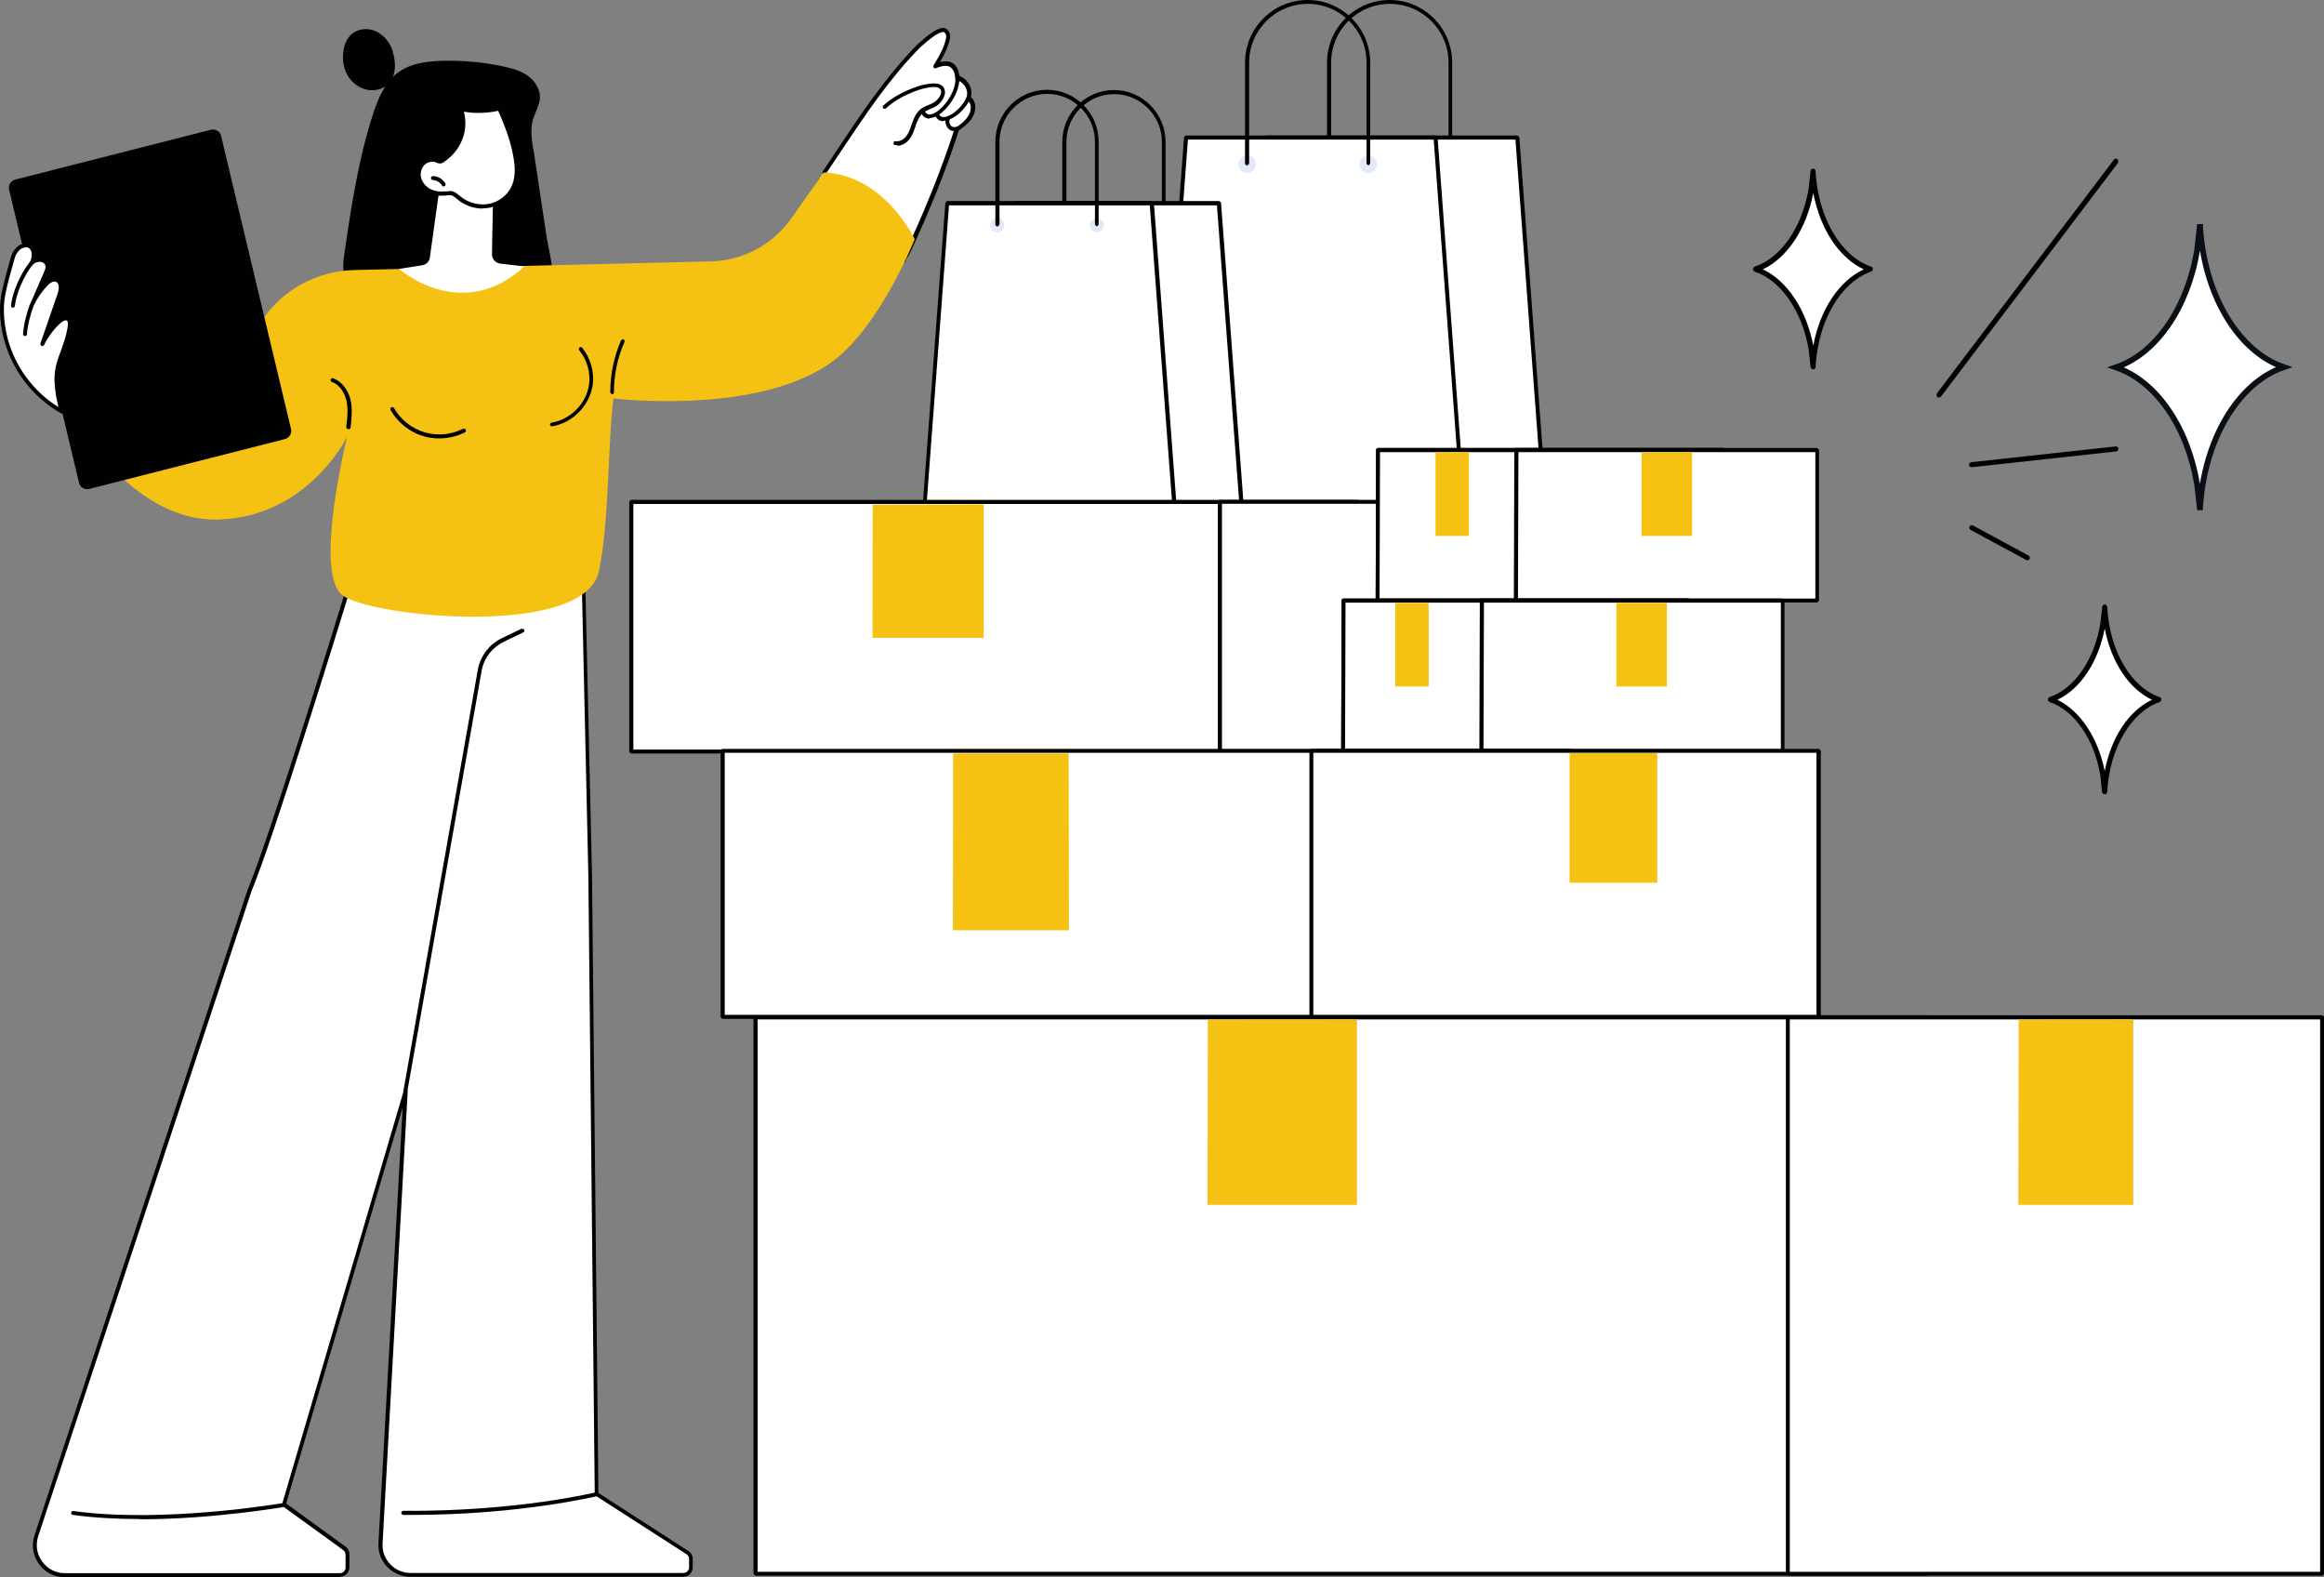 <?xml version="1.0" encoding="UTF-8"?>
<svg id="Camada_2" data-name="Camada 2" xmlns="http://www.w3.org/2000/svg" viewBox="0 0 101.75 69.04">
  <rect x="0" y="0" width="101.75" height="69.04" fill="#808080" stroke="none"/>
  <defs>
    <style>
      .cls-1 {
        fill: #010101;
      }

      .cls-1, .cls-2, .cls-3, .cls-4 {
        stroke-width: 0px;
      }

      .cls-2 {
        fill: #f5c112;
      }

      .cls-5 {
        stroke: #0a0f15;
        stroke-miterlimit: 10;
        stroke-width: .25px;
      }

      .cls-5, .cls-4 {
        fill: #fff;
      }

      .cls-3 {
        fill: #e3eaf7;
      }
    </style>
  </defs>
  <g id="Camada_1-2" data-name="Camada 1">
    <g>
      <g>
        <path class="cls-5" d="M96.2,10.91l.12-1.09s0,0,0-.01h0s0,0,0,0c.15,3.06,1.67,5.58,3.67,6.26-2,.68-3.52,3.2-3.67,6.26h0s0,0,0,0c0,0,0,0,0-.01l-.12-1.09c-.42-2.55-1.8-4.55-3.56-5.15,1.76-.6,3.14-2.6,3.56-5.15Z"/>
        <g>
          <path class="cls-4" d="M92.07,27.31l.08-.7s0,0,0,0h0s0,0,0,0c.1,1.98,1.08,3.6,2.37,4.04-1.29.44-2.27,2.06-2.37,4.04h0s0,0,0,0c0,0,0,0,0,0l-.08-.7c-.27-1.64-1.16-2.94-2.29-3.32,1.13-.39,2.02-1.68,2.29-3.32Z"/>
          <path class="cls-1" d="M92.15,34.77h0c.06,0,.1-.05.11-.1.09-1.89,1.04-3.51,2.29-3.94.04-.02.08-.06.08-.11s-.03-.09-.08-.11c-1.26-.43-2.2-2.05-2.29-3.94,0-.06-.05-.1-.11-.11-.04,0-.07.02-.09.05-.01.02-.02.04-.02.06l-.08.71c-.26,1.59-1.13,2.86-2.22,3.23-.04.02-.08.06-.08.11s.03.09.08.11c1.09.37,1.96,1.64,2.22,3.23l.07.7s0,0,0,0c0,.06.05.1.11.1ZM94.22,30.63c-1.02.48-1.79,1.65-2.07,3.12-.29-1.46-1.08-2.64-2.07-3.12,1-.47,1.79-1.65,2.07-3.12.28,1.46,1.05,2.64,2.07,3.12Z"/>
        </g>
        <g>
          <path class="cls-4" d="M79.3,8.27l.08-.75s0,0,0-.01h0s0,0,0,0c.1,2.09,1.14,3.81,2.51,4.28-1.37.47-2.41,2.18-2.51,4.28h0s0,0,0,0c0,0,0,0,0-.01l-.08-.75c-.29-1.74-1.23-3.11-2.43-3.52,1.2-.41,2.14-1.78,2.43-3.52Z"/>
          <path class="cls-1" d="M79.38,16.17h0c.06,0,.11-.05.11-.1.1-2.01,1.1-3.72,2.43-4.18.04-.02.08-.06.08-.11s-.03-.09-.08-.11c-1.33-.45-2.33-2.17-2.43-4.18,0-.06-.05-.1-.11-.11-.04,0-.07.02-.09.05-.01.02-.02.04-.02.06l-.08.75c-.28,1.69-1.2,3.04-2.36,3.43-.04.02-.08.06-.08.11s.03.09.08.11c1.15.39,2.08,1.74,2.36,3.43l.08.74s0,0,0,0c0,.06.05.1.11.1ZM81.6,11.79c-1.09.51-1.92,1.77-2.21,3.34-.3-1.57-1.14-2.84-2.21-3.34,1.07-.5,1.91-1.77,2.21-3.34.3,1.57,1.12,2.83,2.21,3.34Z"/>
        </g>
        <path class="cls-1" d="M84.89,17.4s.07-.02.09-.04l7.75-10.23s.03-.12-.02-.16c-.05-.04-.12-.03-.16.02l-7.75,10.23s-.03.12.02.16c.02.02.04.02.07.02Z"/>
        <path class="cls-1" d="M86.32,20.45s0,0,.01,0l6.32-.69c.06,0,.1-.06.1-.12,0-.06-.06-.1-.12-.1l-6.32.69c-.06,0-.1.06-.1.12,0,.06.05.1.11.1Z"/>
        <path class="cls-1" d="M88.76,24.53s.08-.02.1-.06c.03-.05,0-.12-.04-.15l-2.44-1.32c-.05-.03-.12,0-.15.04-.03.05,0,.12.04.15l2.44,1.32s.03.01.05.01Z"/>
      </g>
      <g>
        <g>
          <path class="cls-1" d="M17.2,2.25c-.12-.37-.37-.7-.72-.87-.35-.17-.8-.14-1.09.12-.2.18-.31.44-.35.7-.07.41,0,.85.24,1.2.24.34.65.57,1.06.55.94-.06,1.09-.96.85-1.69Z"/>
          <path class="cls-1" d="M23.34,6.5c-.06-.4-.12-.82-.02-1.22.09-.34.3-.65.32-1.01.01-.38-.23-.74-.54-.96-.31-.22-.69-.32-1.06-.4-.87-.19-1.77-.27-2.66-.25-.7.02-1.44.11-2,.55-.55.43-.83,1.12-1.05,1.79-.64,1.97-.95,4.03-1.25,6.08-.05.34-.1.69.03,1.01.18.44.66.68,1.11.84,1.9.68,3.95.81,5.97.69.49-.03,1-.08,1.42-.34.97-.61.46-2.01.32-2.92-.19-1.28-.39-2.57-.58-3.85Z"/>
        </g>
        <g>
          <g>
            <g>
              <path class="cls-4" d="M16.04,23.23c-.17.48-3.98,13.04-5.11,15.74L1.6,67.2c-.3.86.33,1.75,1.24,1.75h12.04c.18,0,.33-.15.33-.33v-.56c0-.11-.05-.21-.14-.27l-2.65-1.92,5.33-18.11-1.1,19.8c-.04.75.56,1.38,1.31,1.38h11.94c.18,0,.33-.15.33-.33v-.36c0-.11-.06-.22-.15-.28l-3.98-2.56-.28-27.06-.35-15.24-9.45.13Z"/>
              <path class="cls-1" d="M14.88,69.04H2.84c-.46,0-.88-.22-1.14-.59-.27-.38-.33-.84-.18-1.28l9.32-28.22c.91-2.16,3.52-10.6,4.63-14.2.27-.87.45-1.44.48-1.54.01-.03.04-.06.08-.06l9.45-.13c.05,0,.09.04.09.08l.35,15.24.28,27.01,3.94,2.54c.12.08.19.21.19.35v.36c0,.23-.19.42-.42.42h-11.94c-.39,0-.75-.16-1.02-.44-.27-.28-.4-.65-.38-1.04l1.06-19.06-5.1,17.33,2.6,1.89c.11.08.17.21.17.34v.56c0,.23-.19.42-.42.42ZM16.1,23.32c-.06.18-.22.72-.46,1.48-1.11,3.6-3.72,12.04-4.63,14.21L1.68,67.22c-.13.38-.08.79.16,1.12.23.33.6.52,1,.52h12.04c.14,0,.25-.11.25-.25v-.56c0-.08-.04-.15-.1-.2l-2.65-1.92s-.04-.06-.03-.09l5.33-18.11s.05-.07.1-.06c.04,0,.07.05.07.09l-1.1,19.8c-.02.34.1.66.34.91.23.25.55.38.89.38h11.94c.14,0,.25-.11.25-.25v-.36c0-.08-.04-.16-.11-.21l-3.98-2.56s-.04-.04-.04-.07l-.28-27.06-.34-15.15-9.3.13Z"/>
            </g>
            <path class="cls-1" d="M18.02,66.31c-.12,0-.24,0-.36,0-.05,0-.09-.04-.09-.09,0-.05.04-.09.09-.09h0c4.91.04,8.4-.8,8.43-.81.05-.01.09.02.11.06.01.05-.02.09-.06.11-.03,0-3.37.82-8.11.82Z"/>
            <path class="cls-1" d="M6.13,66.49c-.99,0-2-.05-2.94-.18-.05,0-.08-.05-.07-.1,0-.05.05-.08.1-.07,3.97.55,9.15-.35,9.2-.35.05,0,.09.02.1.07,0,.05-.02.09-.07.1-.04,0-3.09.54-6.31.54Z"/>
            <path class="cls-1" d="M17.75,47.86s-.01,0-.02,0c-.05,0-.08-.05-.07-.1l3.27-18.5c.13-.59.51-1.07,1.05-1.33l.85-.41s.1,0,.12.04c.02.04,0,.1-.04.12l-.85.41c-.49.24-.84.67-.96,1.2l-3.27,18.5s-.04.07-.09.07Z"/>
          </g>
          <g>
            <path class="cls-4" d="M36.21,8.39c.35.61.75,1.2,1.23,1.72.25.28.51.54.8.77.28.23.59.43.9.62.09.05.17.1.26.15,1.58-2.99,2.46-5.97,2.46-5.97,1.25-.91.53-1.38.53-1.38.2-.78-.44-.85-.44-.85-.19-.94-1.03-.55-1.03-.55.69-1.01,1.02-2.66-.97-.6-1.18,1.22-2.7,3.48-4.06,5.5.1.2.2.39.31.58Z"/>
            <path class="cls-1" d="M39.52,11.5s-.01,0-.02,0c-.05-.01-.07-.06-.06-.11.03-.12.09-.2.15-.28.02-.02.03-.05.05-.07.91-1.95,1.61-3.72,2.15-5.39,0-.02.02-.03.03-.04.27-.19.53-.38.64-.67.05-.15.1-.42-.12-.56-.03-.02-.05-.07-.03-.1.11-.28-.05-.62-.35-.75-.12-.04-.14-.16-.16-.27,0-.05-.02-.09-.04-.13-.13-.28-.36-.32-.8-.14,0,0-.02,0-.03,0h0s0,0,0,0h0s0,0,0,0c0,0,0,0,0,0,0,0,0,0,0,0,0,0,0,0,0,0h0s0,0,0,0h0s0,0,0,0h0s0,0,0,0c-.02,0-.03,0-.04-.02,0,0,0,0,0,0,0,0,0,0,0,0s0,0,0,0c0,0,0,0,0,0,0,0,0,0,0,0,0,0,0,0-.01-.01h0s0,0,0,0h0s0-.01-.01-.02t0,0h0s0,0,0,0t0,0s0,0,0,0h0s0-.02,0-.03c0,0,0-.02,0-.03,0,0,0-.02.01-.03.3-.48.47-.83.54-1.18.02-.09,0-.17-.04-.22-.04-.04-.08-.05-.09-.05-.27.03-.64.36-.93.61l-.08.07c-1.37,1.4-2.39,2.94-3.48,4.57-.21.31-.41.62-.63.94-.03.04-.08.05-.12.02-.04-.03-.05-.08-.02-.12.21-.31.42-.62.62-.93,1.09-1.64,2.12-3.18,3.5-4.6l.09-.08c.31-.27.7-.61,1.02-.66.08-.01.18.03.24.1.05.06.13.18.09.38-.07.31-.2.63-.44,1.02h0c.26-.07.6-.08.78.31.03.05.04.11.05.17.01.06.03.13.06.14.37.16.56.56.47.91.19.16.24.42.14.73-.12.33-.4.54-.67.73-.54,1.68-1.24,3.44-2.15,5.39,0,0,0,0,0,.01-.02.03-.04.06-.06.09-.05.07-.1.13-.12.22,0,.04-.05.07-.08.07Z"/>
            <path class="cls-1" d="M39.28,6.35s-.06,0-.09,0c-.05,0-.08-.05-.07-.1,0-.05.05-.08.1-.07.19.03.38-.1.48-.25.1-.14.15-.3.21-.47.02-.04.03-.09.05-.13.07-.2.18-.45.4-.59.1-.07.21-.11.31-.15.04-.02.09-.04.13-.06.23-.11.36-.3.4-.44.01-.05.02-.13-.03-.19-.05-.06-.15-.1-.28-.09-.19,0-.47.06-.68.13-.58.2-1.06.47-1.42.8-.04.03-.09.03-.12,0-.03-.04-.03-.09,0-.12.39-.35.88-.62,1.48-.83.22-.08.52-.13.73-.14.19,0,.34.05.42.16.07.09.09.21.06.34-.05.18-.2.43-.49.56-.05.02-.09.04-.14.06-.1.04-.19.08-.27.13-.17.12-.27.34-.34.51-.02.04-.03.08-.04.13-.06.17-.12.35-.23.51-.15.21-.36.33-.57.33Z"/>
            <path class="cls-1" d="M40.7,5.19s-.04,0-.05,0c-.17-.02-.34-.16-.32-.35,0-.05.05-.08.09-.08.05,0,.08.05.08.09,0,.08.08.15.17.16.09.01.19-.02.31-.1.44-.27.92-1.02.84-1.54,0-.05.03-.09.07-.1.05,0,.09.03.1.07.09.59-.43,1.41-.93,1.71-.09.05-.22.12-.37.12Z"/>
            <path class="cls-1" d="M41.31,5.3s-.05,0-.07,0c-.15-.02-.27-.13-.29-.27,0-.05.02-.09.07-.1.05,0,.09.02.1.07.01.07.09.11.15.12.07.01.15,0,.26-.05.3-.13.65-.48.77-.78.02-.04.07-.07.11-.05.04.02.07.07.05.11-.14.34-.52.73-.87.87-.11.05-.2.07-.28.07Z"/>
            <path class="cls-1" d="M41.8,5.74c-.1,0-.21-.03-.27-.1-.17-.17-.14-.37-.12-.46,0-.05.05-.08.1-.07.05,0,.08.05.07.1-.02.11-.03.21.07.31.04.04.16.06.22.03.04-.02.1,0,.12.04.02.04,0,.1-.04.12-.05.02-.1.03-.15.03Z"/>
          </g>
          <g>
            <path class="cls-2" d="M3.03,17.95s2.59,4.91,6.53,4.79c3.94-.11,5.64-3.63,5.64-3.63,0,0-1.49,5.99-.2,6.95,1.29.96,10.58,1.88,11.22-1.05.46-2.1.4-5.9.64-7.57,0,0,6.44.78,9.66-1.67,2.04-1.56,3.53-5.3,3.53-5.3,0,0-1.32-2.81-3.98-2.92l-1.45,2.04c-.81,1.13-2.1,1.82-3.49,1.85l-15.62.38c-1.62.04-3.13.85-4.03,2.19-1,1.47-3.02,5.1-7.87,1.27l-.56,2.68Z"/>
            <path class="cls-1" d="M26.81,17.26s-.09-.04-.09-.09c0-.78.16-1.56.47-2.27.02-.04.07-.06.11-.04.04.02.06.07.04.11-.31.69-.46,1.45-.46,2.2,0,.05-.04.09-.09.09h0Z"/>
            <g>
              <path class="cls-1" d="M19.24,19.19c-.24,0-.48-.03-.71-.1-.6-.18-1.12-.6-1.43-1.14-.02-.04,0-.09.03-.12.04-.02.09,0,.12.03.29.51.77.89,1.33,1.06.56.17,1.17.11,1.69-.15.04-.02.1,0,.12.04.02.04,0,.1-.04.12-.35.17-.73.26-1.12.26Z"/>
              <path class="cls-1" d="M24.17,18.67s-.08-.03-.09-.07c0-.05.03-.09.07-.1.82-.13,1.53-.84,1.64-1.67.07-.52-.08-1.07-.43-1.5-.03-.04-.02-.09.01-.12.04-.03.09-.02.12.01.37.47.54,1.07.46,1.63-.13.9-.89,1.68-1.79,1.81,0,0,0,0-.01,0Z"/>
            </g>
            <path class="cls-1" d="M15.25,18.78s0,0-.01,0c-.05,0-.08-.05-.08-.1.05-.38.09-.77.01-1.14-.07-.31-.27-.69-.64-.82-.05-.02-.07-.07-.05-.11.02-.05.07-.07.11-.05.36.13.65.49.76.95.09.4.04.83,0,1.2,0,.04-.04.08-.09.08Z"/>
          </g>
          <g>
            <path class="cls-1" d="M9.68,5.95l3.06,12.82c.05.2-.07.4-.27.45l-8.56,2.18c-.2.05-.41-.07-.45-.27L.4,8.31c-.05-.2.07-.4.27-.45l8.56-2.18c.2-.05.41.07.45.27Z"/>
            <g>
              <path class="cls-4" d="M2.99,13.98c-.12-.09-.29,0-.4.11-.31.28-.56.61-.74.98.25-.71.49-1.42.74-2.14.08-.23.12-.55-.1-.65-.17-.08-.36.05-.49.18-.27.27-.49.6-.63.95.21-.48.42-.96.63-1.45.05-.11.1-.23.07-.35-.06-.25-.44-.3-.64-.14-.03.02-.06.05-.08.08.02-.03.03-.06.05-.1.11-.23.11-.57-.12-.69-.14-.07-.32-.02-.45.08-.16.14-.23.32-.26.4-.33,1.17-.49,1.76-.48,2.29,0,.4.05,1.45.71,2.58.64,1.08,1.5,1.65,1.91,1.88-.06-.18-.12-.4-.16-.67-.02-.14-.09-.52-.07-.88.04-.76.43-1.22.57-2.11.02-.11.04-.3-.06-.37Z"/>
              <path class="cls-1" d="M2.71,18.1s-.03,0-.04-.01c-.56-.32-1.35-.91-1.94-1.91C.04,15.01,0,13.92,0,13.56c-.01-.55.15-1.14.48-2.32.02-.06.09-.28.28-.44.13-.12.35-.19.54-.09.22.11.27.38.22.63.12-.04.25-.04.37,0,.13.05.23.15.26.27.03.15-.03.3-.08.41l-.2.47s.04-.05.07-.07c.21-.21.42-.28.59-.2.22.1.27.39.14.76l-.5,1.44c.11-.14.23-.26.36-.38.19-.17.38-.21.51-.11.13.09.11.29.09.45-.07.43-.19.76-.3,1.07-.12.33-.24.65-.26,1.03-.02.35.04.72.07.86.04.22.09.44.16.66.01.03,0,.07-.03.09-.02.01-.04.02-.05.02ZM1.12,10.83c-.09,0-.18.04-.24.09-.16.14-.22.31-.23.36-.33,1.16-.49,1.75-.48,2.27,0,.35.03,1.41.7,2.54.51.86,1.17,1.41,1.69,1.73-.04-.15-.07-.31-.1-.46-.02-.14-.09-.53-.07-.9.02-.42.14-.74.27-1.09.11-.31.23-.62.3-1.04.03-.21,0-.27-.02-.29-.07-.05-.2.02-.29.1-.3.27-.54.6-.72.96-.02.04-.07.06-.11.04-.04-.02-.06-.07-.05-.11l.74-2.14c.03-.08.15-.45-.05-.55-.14-.07-.32.09-.39.17-.24.25-.44.54-.59.86l-.03.07s-.07.06-.11.05c-.04-.02-.06-.07-.05-.11.01-.02.02-.05.03-.07l.6-1.38c.05-.11.09-.21.07-.3-.02-.09-.09-.13-.14-.15-.12-.04-.26-.02-.36.06-.02.02-.05.04-.07.07-.03.03-.08.04-.11.02-.04-.02-.05-.07-.03-.11.02-.03.03-.06.05-.09.09-.21.09-.49-.08-.58-.03-.02-.07-.03-.11-.03Z"/>
            </g>
            <path class="cls-1" d="M.57,13.47s0,0-.01,0c-.05,0-.08-.05-.08-.1.07-.58.38-1.31.79-1.86.03-.04.08-.05.12-.02.04.03.05.08.02.12-.39.52-.69,1.22-.76,1.78,0,.04-.04.08-.09.08Z"/>
            <path class="cls-1" d="M1.09,14.71s0,0,0,0c-.05,0-.08-.04-.08-.09.02-.39.16-.94.29-1.26.02-.04.07-.07.11-.05.04.02.07.07.05.11-.12.31-.26.84-.28,1.21,0,.05-.04.08-.09.08Z"/>
          </g>
        </g>
        <g>
          <path class="cls-4" d="M19.28,7.97l-.46,3.3c-.02.18-.16.31-.33.34l-1.02.16s2.74,2.42,5.49-.11l-1.05-.12c-.21-.02-.38-.21-.37-.42l.05-2.72s-.24-1.8-2.3-.44Z"/>
          <g>
            <g>
              <path class="cls-4" d="M18.57,7.11c-.19.15-.28.41-.23.65.04.24.2.44.41.57.21.12.46.17.69.14.13-.01.27-.04.39,0,.1.04.17.11.25.18.37.32.88.46,1.36.36.47-.1.9-.44,1.07-.9.15-.37.13-.79.06-1.19-.12-.76-.4-1.48-.71-2.18-.55.13-1.12.14-1.68.03.15.43.13.92-.04,1.34-.13.32-.36.61-.64.81-.06.04-.15.12-.21.14-.09.02-.14-.04-.23-.06-.17-.04-.35,0-.49.1Z"/>
              <path class="cls-1" d="M21.13,9.13c-.4,0-.81-.15-1.11-.41l-.04-.03c-.06-.05-.12-.1-.18-.13-.08-.03-.18-.02-.28,0-.03,0-.05,0-.08,0-.27.03-.54-.03-.75-.16-.24-.14-.4-.38-.45-.63-.05-.28.06-.56.27-.73.16-.12.37-.17.56-.12.04,0,.07.02.1.04.04.02.06.03.09.02.03,0,.1-.06.14-.09.02-.01.03-.02.04-.03.27-.2.48-.47.61-.78.17-.4.18-.87.04-1.28,0-.03,0-.06.02-.09.02-.02.05-.03.08-.03.54.11,1.11.1,1.64-.02.04,0,.08.01.1.05.26.58.58,1.36.72,2.2.05.32.1.8-.07,1.23-.18.47-.63.84-1.13.95-.1.02-.21.03-.32.03ZM19.68,8.36c.06,0,.12,0,.18.03.1.04.17.1.24.16l.04.03c.35.3.84.43,1.28.34.45-.09.85-.42,1.01-.84.15-.39.11-.84.06-1.14-.1-.62-.31-1.27-.68-2.09-.49.11-1.01.12-1.5.04.11.42.08.87-.09,1.26-.14.34-.37.63-.66.85-.01,0-.02.02-.04.03-.06.05-.14.11-.21.12-.08.02-.15-.01-.2-.03-.02-.01-.05-.02-.07-.03-.14-.03-.3,0-.41.09-.16.12-.24.35-.2.56.04.2.17.39.37.51.18.11.41.15.64.13.02,0,.05,0,.07,0,.06,0,.11-.01.17-.01Z"/>
            </g>
            <path class="cls-1" d="M19.42,8.16s-.06-.01-.07-.04c-.08-.14-.24-.23-.4-.24-.05,0-.09-.04-.08-.09,0-.05.04-.09.09-.08.22,0,.43.13.54.32.02.04.01.09-.03.12-.01,0-.03.01-.04.01Z"/>
          </g>
        </g>
      </g>
      <g>
        <path class="cls-1" d="M63.51,7.82s-.09-.04-.09-.09V2.74c0-1.42-1.15-2.57-2.57-2.57s-2.57,1.15-2.57,2.57v4.99s-.04.09-.09.09-.09-.04-.09-.09V2.74c0-1.51,1.23-2.74,2.74-2.74s2.74,1.23,2.74,2.74v4.99s-.04.09-.09.09Z"/>
        <g>
          <polygon class="cls-4" points="67.62 21.98 54.32 21.98 55.51 6.02 66.43 6.02 67.62 21.98"/>
          <path class="cls-1" d="M67.62,22.07h-13.31s-.05-.01-.06-.03c-.02-.02-.02-.04-.02-.07l1.19-15.96s.04-.08.09-.08h10.92s.08.04.09.08l1.19,15.96s0,.05-.02.07c-.02.02-.04.03-.06.03ZM54.41,21.9h13.12l-1.18-15.79h-10.76l-1.18,15.79Z"/>
        </g>
        <g>
          <polygon class="cls-4" points="64.04 21.98 50.73 21.98 51.93 6.02 62.85 6.02 64.04 21.98"/>
          <path class="cls-1" d="M64.04,22.07h-13.31s-.05-.01-.06-.03c-.02-.02-.02-.04-.02-.07l1.19-15.96s.04-.08.09-.08h10.92s.08.04.09.08l1.19,15.96s0,.05-.02.07c-.02.02-.04.03-.06.03ZM50.83,21.9h13.12l-1.18-15.79h-10.76l-1.18,15.79Z"/>
        </g>
        <path class="cls-3" d="M54.98,7.19c0,.21-.17.38-.38.38s-.38-.17-.38-.38.17-.38.38-.38.38.17.38.38Z"/>
        <path class="cls-3" d="M60.29,7.19c0,.21-.17.38-.38.38s-.38-.17-.38-.38.17-.38.38-.38.38.17.38.38Z"/>
        <path class="cls-1" d="M59.92,7.24s-.09-.04-.09-.09V2.74c0-1.42-1.15-2.57-2.57-2.57s-2.57,1.15-2.57,2.57v4.41s-.04.09-.09.09-.09-.04-.09-.09V2.74c0-1.51,1.23-2.74,2.74-2.74s2.74,1.23,2.74,2.74v4.41s-.04.09-.09.09Z"/>
      </g>
      <g>
        <path class="cls-1" d="M50.96,10.39s-.09-.04-.09-.09v-4.09c0-1.15-.94-2.09-2.09-2.09s-2.09.94-2.09,2.09v4.09s-.04.09-.09.09-.09-.04-.09-.09v-4.09c0-1.25,1.02-2.27,2.26-2.27s2.26,1.02,2.26,2.27v4.09s-.04.09-.09.09Z"/>
        <g>
          <polygon class="cls-4" points="54.34 21.98 43.43 21.98 44.41 8.89 53.36 8.89 54.34 21.98"/>
          <path class="cls-1" d="M54.34,22.07h-10.91s-.05-.01-.06-.03c-.02-.02-.02-.04-.02-.07l.98-13.09s.04-.08.09-.08h8.95s.08.04.09.08l.98,13.09s0,.05-.02.07c-.02.02-.04.03-.06.03ZM43.52,21.9h10.73l-.97-12.91h-8.79l-.97,12.91Z"/>
        </g>
        <g>
          <polygon class="cls-4" points="51.4 21.98 40.49 21.98 41.47 8.89 50.42 8.89 51.4 21.98"/>
          <path class="cls-1" d="M51.4,22.07h-10.91s-.05-.01-.06-.03c-.02-.02-.02-.04-.02-.07l.98-13.09s.04-.08.09-.08h8.95s.08.04.09.08l.98,13.09s0,.05-.02.07c-.02.02-.04.03-.06.03ZM40.58,21.9h10.73l-.97-12.91h-8.79l-.97,12.91Z"/>
        </g>
        <circle class="cls-3" cx="43.66" cy="9.86" r=".31"/>
        <path class="cls-3" d="M48.33,9.86c0,.17-.14.31-.31.31s-.31-.14-.31-.31.14-.31.31-.31.31.14.31.31Z"/>
        <path class="cls-1" d="M48.03,9.91s-.09-.04-.09-.09v-3.62c0-1.15-.94-2.09-2.09-2.09s-2.09.94-2.09,2.09v3.62s-.04.09-.09.09-.09-.04-.09-.09v-3.62c0-1.25,1.02-2.27,2.26-2.27s2.26,1.02,2.26,2.27v3.62s-.04.09-.09.09Z"/>
      </g>
      <g>
        <g>
          <g>
            <polygon class="cls-4" points="59.42 32.89 27.63 32.89 27.63 21.97 59.43 21.97 59.42 32.89"/>
            <path class="cls-1" d="M59.42,32.98h-31.78s-.09-.04-.09-.09v-10.92s.04-.09.09-.09h31.8s.09.04.09.09-.04.09-.09.09h-31.71v10.75h31.69s.09.04.09.09-.04.09-.09.09Z"/>
          </g>
          <polygon class="cls-2" points="38.21 22.09 38.2 27.92 43.07 27.92 43.07 22.08 38.21 22.09"/>
          <g>
            <rect class="cls-4" x="53.41" y="21.97" width="7.29" height="10.92"/>
            <path class="cls-1" d="M60.7,32.98h-7.29s-.09-.04-.09-.09v-10.92s.04-.09.09-.09h7.29s.09.04.09.09v10.92s-.04.09-.09.09ZM53.5,32.8h7.11v-10.75h-7.11v10.75Z"/>
          </g>
        </g>
        <g>
          <g>
            <rect class="cls-4" x="33.08" y="44.54" width="51.29" height="24.35"/>
            <path class="cls-1" d="M84.37,68.97h-51.29s-.09-.04-.09-.09v-24.35s.04-.09.09-.09h51.29s.09.04.09.09v24.35s-.04.09-.09.09ZM33.17,68.8h51.11v-24.18h-51.11v24.18Z"/>
          </g>
          <g>
            <rect class="cls-4" x="78.27" y="44.54" width="23.39" height="24.35"/>
            <path class="cls-1" d="M101.67,68.97h-23.39s-.09-.04-.09-.09v-24.35s.04-.09.09-.09h23.39s.09.04.09.09v24.35s-.04.09-.09.09ZM78.36,68.8h23.22v-24.18h-23.22v24.18Z"/>
          </g>
          <polygon class="cls-2" points="52.88 44.63 52.87 52.74 59.41 52.74 59.41 44.62 52.88 44.63"/>
          <polygon class="cls-2" points="88.38 44.63 88.37 52.74 93.4 52.74 93.4 44.62 88.38 44.63"/>
        </g>
        <g>
          <g>
            <path class="cls-4" d="M60.34,19.71h15.11v6.58h-15.13s.02-6.68.02-6.58Z"/>
            <path class="cls-1" d="M75.45,26.37h-15.13s-.05,0-.06-.03c-.02-.02-.03-.04-.03-.06l.02-6.51s0-.04,0-.06c0,0,0,0,0-.01h0s0,0,0,0h0s0,0,0,0c0-.05.02-.09.08-.09,0,0,0,0,.01,0h15.1s.09.04.09.09v6.58s-.04.09-.09.09ZM60.4,26.2h14.96v-6.41h-14.94c0,.72-.02,5.68-.02,6.41ZM60.43,19.71h0,0Z"/>
          </g>
          <g>
            <path class="cls-4" d="M60.34,19.71h15.11v6.58h-15.13s.02-6.68.02-6.58Z"/>
            <path class="cls-1" d="M75.45,26.37h-15.13s-.05,0-.06-.03c-.02-.02-.03-.04-.03-.06l.02-6.51s0-.04,0-.06c0,0,0,0,0-.01h0s0,0,0,0h0s0,0,0,0c0-.05.02-.09.08-.09,0,0,0,0,.01,0h15.1s.09.04.09.09v6.58s-.04.09-.09.09ZM60.4,26.2h14.96v-6.41h-14.94c0,.72-.02,5.68-.02,6.41ZM60.43,19.71h0,0Z"/>
          </g>
          <g>
            <path class="cls-4" d="M66.39,19.71h13.17v6.58h-13.2s.02-6.68.02-6.58Z"/>
            <path class="cls-1" d="M79.57,26.37h-13.2s-.05,0-.06-.03c-.02-.02-.03-.04-.03-.06l.02-6.51s0-.04,0-.06c0,0,0,0,0-.01h0s0,0,0,0h0s0,0,0,0c0-.05.02-.09.08-.09,0,0,0,0,.01,0h13.16s.09.04.09.09v6.58s-.04.09-.09.09ZM66.46,26.2h13.02v-6.41h-13c0,.72-.02,5.68-.02,6.41ZM66.48,19.71h0,0Z"/>
          </g>
          <rect class="cls-2" x="71.87" y="19.8" width="2.21" height="3.66"/>
          <rect class="cls-2" x="62.85" y="19.8" width="1.46" height="3.66"/>
        </g>
        <g>
          <g>
            <path class="cls-4" d="M58.83,26.3h15.11v6.58h-15.13s.02-6.68.02-6.58Z"/>
            <path class="cls-1" d="M73.94,32.96h-15.13s-.05,0-.06-.03-.03-.04-.03-.06l.02-6.51s0-.04,0-.06c0,0,0,0,0-.01h0s0,0,0,0h0s0,0,0,0c0-.05.02-.09.08-.09,0,0,0,0,.01,0h15.1s.09.04.09.09v6.58s-.04.09-.09.09ZM58.89,32.79h14.96v-6.41h-14.94c0,.72-.02,5.68-.02,6.41ZM58.92,26.3h0,0Z"/>
          </g>
          <g>
            <path class="cls-4" d="M58.83,26.3h15.11v6.58h-15.13s.02-6.68.02-6.58Z"/>
            <path class="cls-1" d="M73.94,32.96h-15.13s-.05,0-.06-.03-.03-.04-.03-.06l.02-6.51s0-.04,0-.06c0,0,0,0,0-.01h0s0,0,0,0h0s0,0,0,0c0-.05.02-.09.08-.09,0,0,0,0,.01,0h15.1s.09.04.09.09v6.58s-.04.09-.09.09ZM58.89,32.79h14.96v-6.41h-14.94c0,.72-.02,5.68-.02,6.41ZM58.92,26.3h0,0Z"/>
          </g>
          <g>
            <path class="cls-4" d="M64.89,26.3h13.17v6.58h-13.2s.02-6.68.02-6.58Z"/>
            <path class="cls-1" d="M78.06,32.96h-13.2s-.05,0-.06-.03-.03-.04-.03-.06l.02-6.51s0-.04,0-.06c0,0,0,0,0-.01h0s0,0,0,0h0s0,0,0,0c0-.05.02-.09.08-.09,0,0,0,0,.01,0h13.16s.09.04.09.09v6.58s-.04.09-.09.09ZM64.95,32.79h13.02v-6.41h-13c0,.72-.02,5.68-.02,6.41ZM64.97,26.3h0,0Z"/>
          </g>
          <rect class="cls-2" x="70.77" y="26.39" width="2.21" height="3.66"/>
          <rect class="cls-2" x="61.09" y="26.39" width="1.46" height="3.66"/>
        </g>
        <g>
          <g>
            <rect class="cls-4" x="31.64" y="32.87" width="37.15" height="11.64"/>
            <path class="cls-1" d="M68.79,44.6H31.64s-.09-.04-.09-.09v-11.64s.04-.09.09-.09h37.15s.09.04.09.09v11.64s-.04.09-.09.09ZM31.73,44.42h36.97v-11.47H31.73v11.47Z"/>
          </g>
          <g>
            <rect class="cls-4" x="57.42" y="32.87" width="22.21" height="11.64"/>
            <path class="cls-1" d="M79.63,44.6h-22.21s-.09-.04-.09-.09v-11.64s.04-.09.09-.09h22.21s.09.04.09.09v11.64s-.04.09-.09.09ZM57.5,44.42h22.03v-11.47h-22.03v11.47Z"/>
          </g>
          <polygon class="cls-2" points="41.73 32.98 41.72 40.72 46.8 40.72 46.79 32.98 41.73 32.98"/>
          <rect class="cls-2" x="68.72" y="32.97" width="3.84" height="5.67"/>
        </g>
      </g>
    </g>
  </g>
</svg>